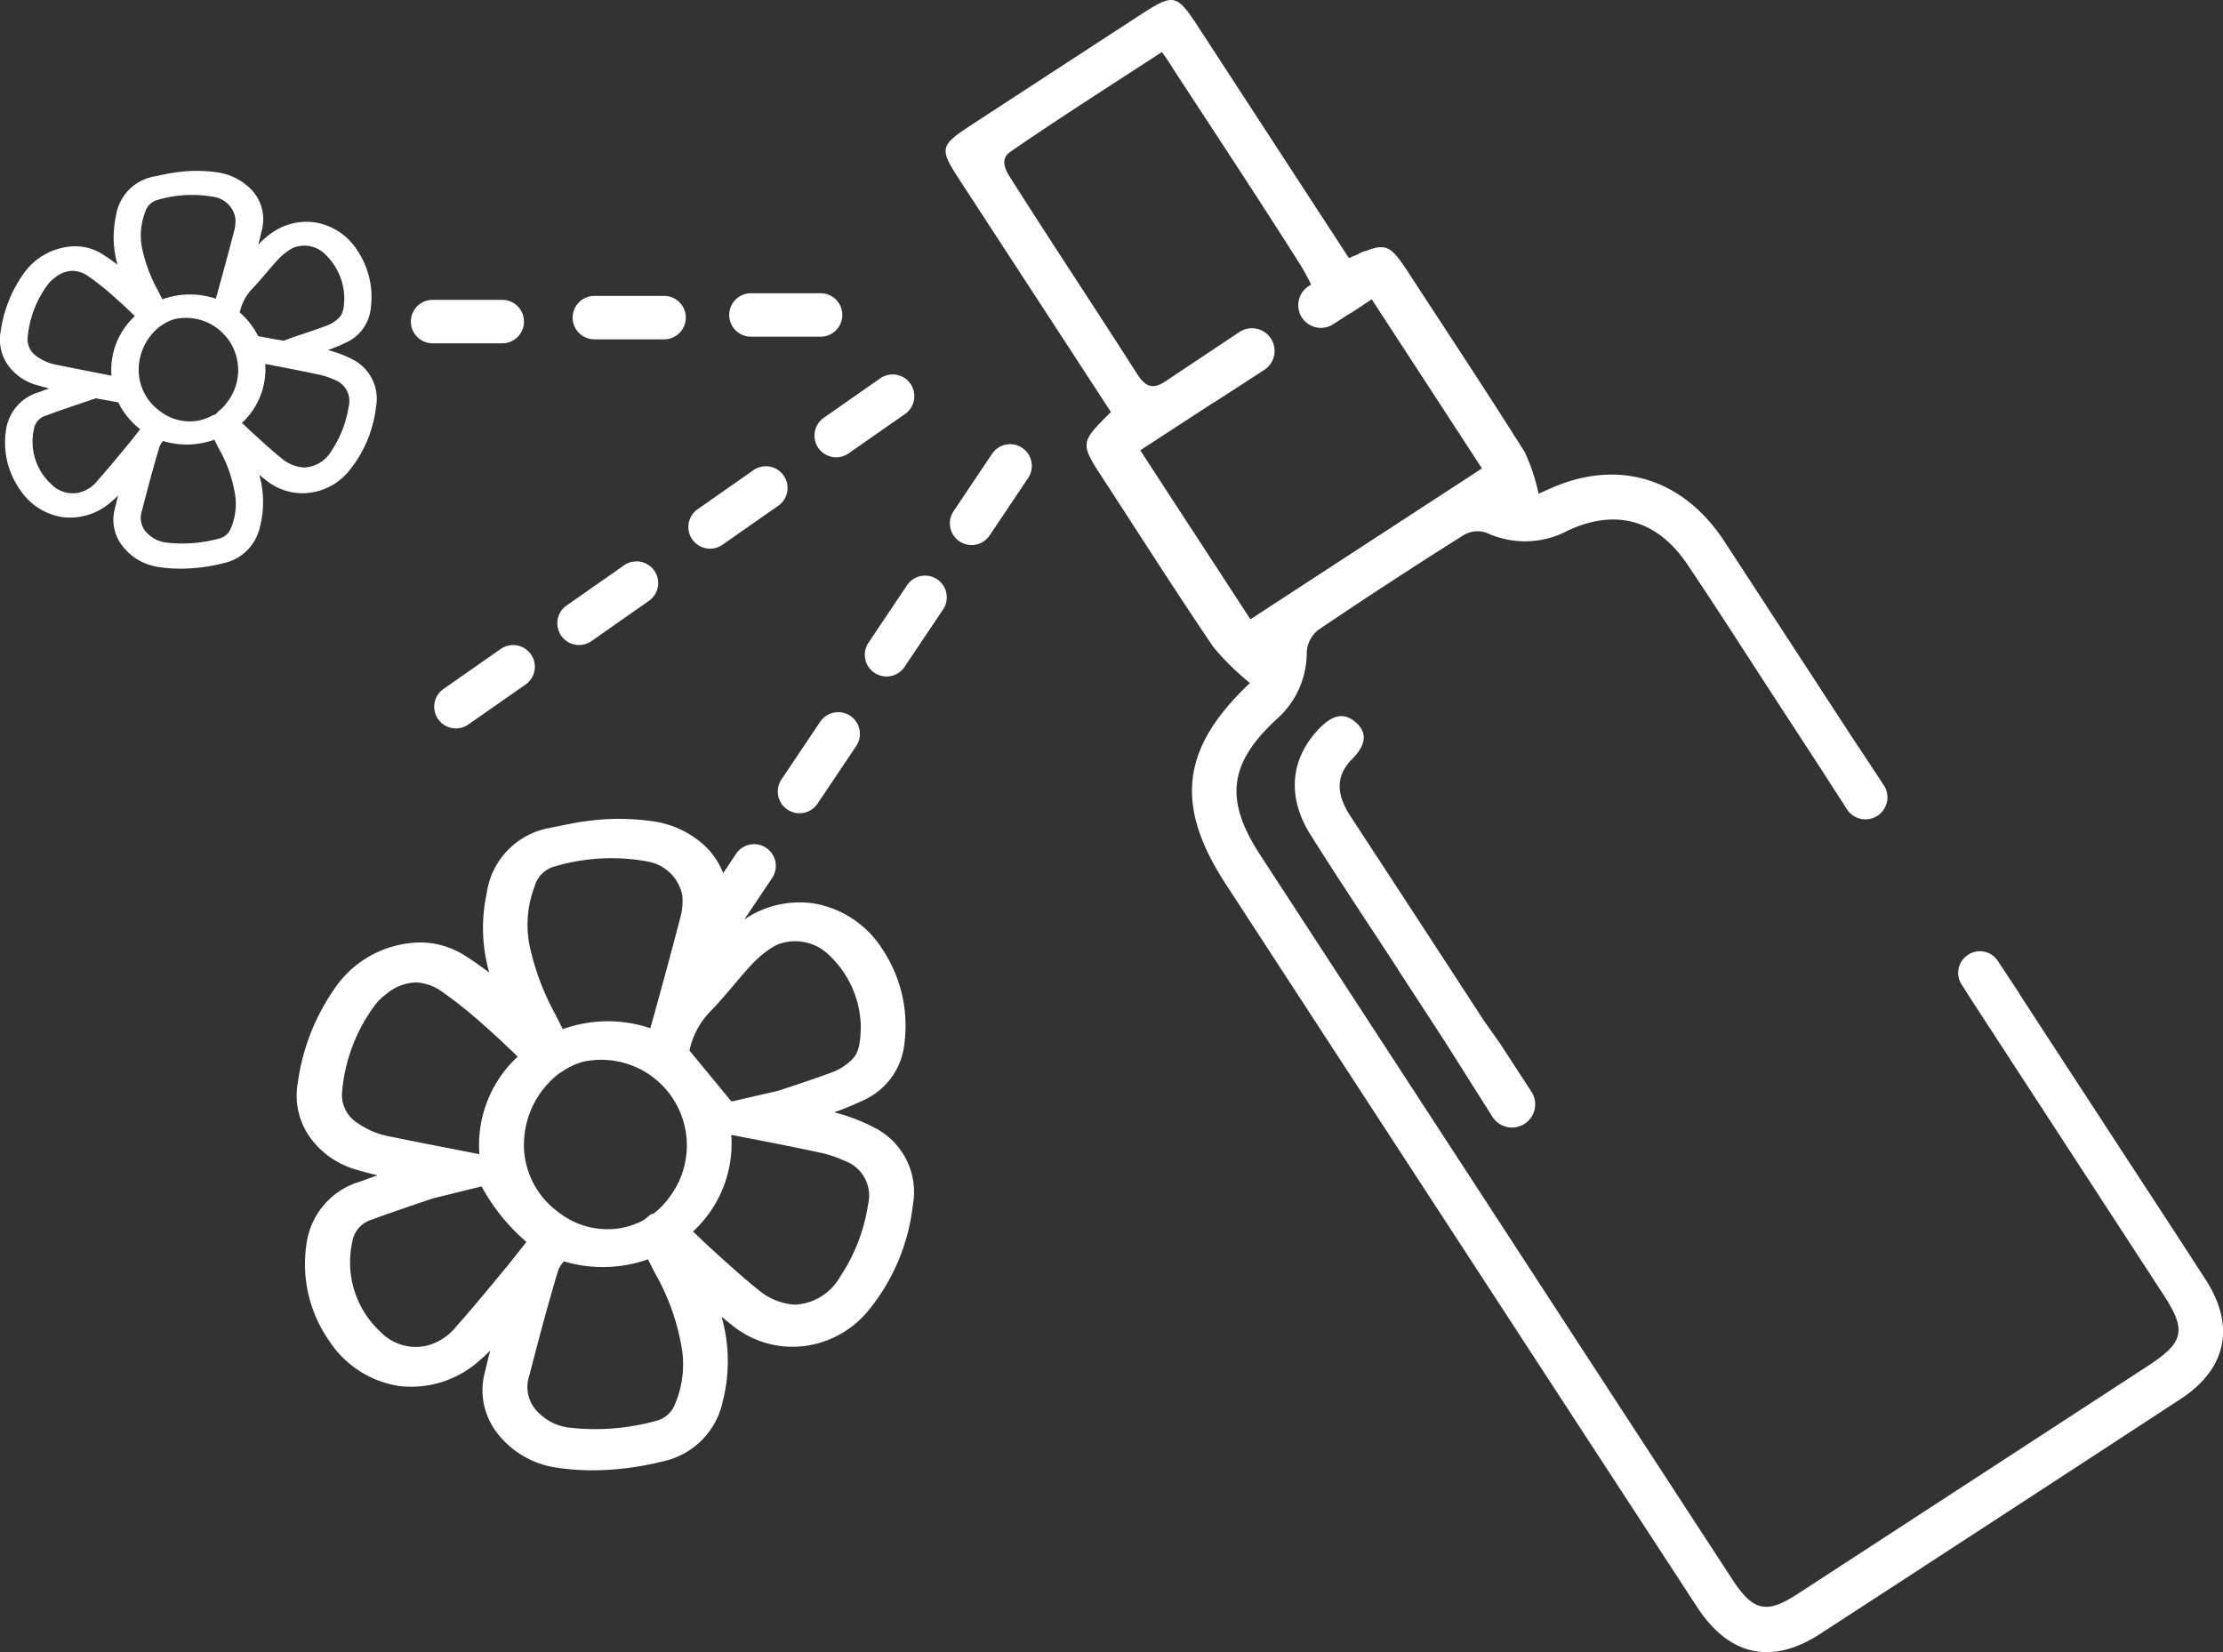 <svg id="Odświeżanie" xmlns="http://www.w3.org/2000/svg" xmlns:xlink="http://www.w3.org/1999/xlink" width="170.262" height="126.55" viewBox="0 0 170.262 126.55">
  <rect x="0" y="0" width="170.262" height="126.55" fill="#333333" stroke="none"/>
  <defs>
    <clipPath id="clip-path">
      <rect id="Rectangle_930" data-name="Rectangle 930" width="170.262" height="126.55" fill="none"/>
    </clipPath>
  </defs>
  <g id="Group_1454" data-name="Group 1454" clip-path="url(#clip-path)">
    <path id="Path_1350" data-name="Path 1350" d="M48.809,36.59v0a13.948,13.948,0,0,0-2.941-1.1,22.061,22.061,0,0,0,2.411-1,5.355,5.355,0,0,0,2.98-4.335,10.544,10.544,0,0,0-1.678-7.136,7.756,7.756,0,0,0-5.222-3.52,7.49,7.49,0,0,0-5.371,1.225l2.146-3.2a1.663,1.663,0,0,0-2.763-1.851l-1,1.5a5.681,5.681,0,0,0-1.61-2.276,7.34,7.34,0,0,0-3.544-1.663,18.044,18.044,0,0,0-5.26-.053c-.685.077-1.364.222-2.054.362l-.786.159a5.918,5.918,0,0,0-4.855,5,12.566,12.566,0,0,0,.193,6.09c-.6-.458-1.249-.921-1.929-1.345a6.361,6.361,0,0,0-4.19-.911,8.028,8.028,0,0,0-5.742,3.5,16.484,16.484,0,0,0-2.8,7.17,5.531,5.531,0,0,0,1.229,4.585,6.591,6.591,0,0,0,3.042,2.03c.6.183,1.22.347,1.832.5-.448.154-.892.313-1.336.477a5.776,5.776,0,0,0-4.1,4.749,10.272,10.272,0,0,0,1.769,7.5A7.819,7.819,0,0,0,12.58,56.46,7.842,7.842,0,0,0,18.6,54.6c.328-.275.636-.564.931-.863-.145.545-.275,1.094-.405,1.639a5.336,5.336,0,0,0,.931,4.672,6.986,6.986,0,0,0,4.59,2.666,18.439,18.439,0,0,0,2.748.2,22.6,22.6,0,0,0,5.39-.694,5.943,5.943,0,0,0,4.556-4.6,12.419,12.419,0,0,0-.092-6.475c.26.222.53.439.81.656A7.321,7.321,0,0,0,43.2,53.432a7.565,7.565,0,0,0,5.246-2.7A15.473,15.473,0,0,0,51.9,42.6a5.525,5.525,0,0,0-3.1-6.008M22.951,18.119a2.165,2.165,0,0,1,1.557-1.471,15.249,15.249,0,0,1,7.025-.376,3.272,3.272,0,0,1,2.71,2.608,4.769,4.769,0,0,1-.154,1.7c-.656,2.526-1.345,5.043-2.04,7.565l-.26.906a10.15,10.15,0,0,0-6.7.072l-.6-1.186a19.479,19.479,0,0,1-1.933-5.154,8.187,8.187,0,0,1,.4-4.662M9.35,36.3a2.541,2.541,0,0,1-1.167-2.372,12.973,12.973,0,0,1,2.478-6.591,4.129,4.129,0,0,1,.882-.882,3.669,3.669,0,0,1,2.266-.911,3.646,3.646,0,0,1,2.02.7,34.985,34.985,0,0,1,3.534,2.864c.733.636,1.437,1.321,2.15,2l.121.121A9.227,9.227,0,0,0,18.7,38.7l-1.519-.3c-1.745-.338-3.5-.68-5.236-1.037h-.01A6.316,6.316,0,0,1,9.35,36.3M22.223,45.52c-.5.636-.988,1.258-1.485,1.871l-.241.284c-1.176,1.427-2.353,2.854-3.587,4.243a4.231,4.231,0,0,1-2.29,1.461,3.774,3.774,0,0,1-3.5-1.075,7.258,7.258,0,0,1-2.15-6.914,2.114,2.114,0,0,1,1.456-1.668c1.548-.569,3.11-1.094,4.672-1.625l3.77-.931a15.1,15.1,0,0,0,3.433,4.253Zm11.47,12.295a2.083,2.083,0,0,1-1.48,1.316,17.508,17.508,0,0,1-6.644.511A3.971,3.971,0,0,1,23.231,58.5a2.689,2.689,0,0,1-.7-2.864c.694-2.7,1.408-5.41,2.218-8.081a2.35,2.35,0,0,1,.424-.646,10.391,10.391,0,0,0,6.437-.159l.54,1.061A17.3,17.3,0,0,1,34.253,53.9a7.8,7.8,0,0,1-.559,3.915M33.26,41.986v0a5.888,5.888,0,0,1-1.225,1.268l-.212.058-.511.415a5.675,5.675,0,0,1-1.972.661,6.052,6.052,0,0,1-4.58-1.244,6.375,6.375,0,0,1-2.647-4.957A6.911,6.911,0,0,1,24.76,32.55l.632-.41a5.692,5.692,0,0,1,1.244-.521A6.558,6.558,0,0,1,33.26,41.986m3.168-14.262c.6-.617,1.152-1.273,1.707-1.924.511-.6,1.008-1.2,1.562-1.774a7.371,7.371,0,0,1,1.726-1.336,3.7,3.7,0,0,1,4.122.82,7.691,7.691,0,0,1,2.367,5.429c-.024,1.389-.2,2.04-.665,2.5a4.287,4.287,0,0,1-1.413.94c-1.408.53-2.84,1-4.262,1.466l-3.563.82-3.221-3.905a6.135,6.135,0,0,1,1.639-3.038M48.467,42.559a13.632,13.632,0,0,1-2.136,5.521,4.215,4.215,0,0,1-3.443,2.146,4.792,4.792,0,0,1-2.772-1.094c-1.017-.81-1.982-1.683-2.956-2.555l-.545-.5c-.434-.391-.853-.786-1.268-1.186l-.289-.265a9.179,9.179,0,0,0,2.936-7.406l.95.183c1.958.376,3.91.757,5.848,1.176a8.882,8.882,0,0,1,1.89.632,2.822,2.822,0,0,1,1.784,3.346" transform="translate(18.017 49.709)" fill="#fff"/>
    <path id="Path_1351" data-name="Path 1351" d="M23.49,27.39a4.611,4.611,0,0,0,3.2-1.649A9.423,9.423,0,0,0,28.8,20.78a3.37,3.37,0,0,0-1.885-3.669v0a8.8,8.8,0,0,0-1.8-.675,13.119,13.119,0,0,0,1.471-.612,3.248,3.248,0,0,0,1.818-2.642,6.391,6.391,0,0,0-1.022-4.354A4.721,4.721,0,0,0,24.2,6.672a4.6,4.6,0,0,0-3.616.964,8.044,8.044,0,0,0-.8.718c.1-.381.188-.762.28-1.143a3.287,3.287,0,0,0-1.119-3.346,4.447,4.447,0,0,0-2.16-1.017,11.028,11.028,0,0,0-3.211-.034c-.419.048-.834.135-1.254.222l-.482.1A3.61,3.61,0,0,0,8.876,6.185,7.67,7.67,0,0,0,9,9.9c-.371-.28-.762-.564-1.176-.82a3.891,3.891,0,0,0-2.56-.559A4.916,4.916,0,0,0,1.755,10.66,10.059,10.059,0,0,0,.048,15.033a3.388,3.388,0,0,0,.752,2.8,4.045,4.045,0,0,0,1.856,1.239c.371.111.743.212,1.119.309-.275.092-.545.188-.815.289a3.527,3.527,0,0,0-2.5,2.9,6.264,6.264,0,0,0,1.08,4.576A4.768,4.768,0,0,0,4.8,29.237,4.754,4.754,0,0,0,8.476,28.1a7.362,7.362,0,0,0,.569-.521q-.13.5-.246,1a3.256,3.256,0,0,0,.569,2.854,4.247,4.247,0,0,0,2.8,1.625,11.362,11.362,0,0,0,1.678.125,13.681,13.681,0,0,0,3.288-.424,3.632,3.632,0,0,0,2.782-2.811,7.6,7.6,0,0,0-.058-3.954c.164.135.328.27.5.4a4.464,4.464,0,0,0,3.134,1M11.132,5.833a1.339,1.339,0,0,1,.95-.9,9.33,9.33,0,0,1,4.291-.227A1.989,1.989,0,0,1,18.022,6.3a2.905,2.905,0,0,1-.092,1.037c-.4,1.538-.82,3.076-1.244,4.614l-.159.554a6.167,6.167,0,0,0-4.089.048l-.371-.728a11.855,11.855,0,0,1-1.176-3.144,4.981,4.981,0,0,1,.241-2.85m-8.3,11.1a1.557,1.557,0,0,1-.714-1.451A7.973,7.973,0,0,1,3.63,11.46a2.473,2.473,0,0,1,.54-.535,2.2,2.2,0,0,1,1.379-.559,2.235,2.235,0,0,1,1.234.429,20.9,20.9,0,0,1,2.16,1.75c.448.386.878.805,1.311,1.215l.077.077A5.6,5.6,0,0,0,8.538,18.4l-.931-.183c-1.061-.207-2.131-.419-3.2-.636h0a3.869,3.869,0,0,1-1.577-.646m7.859,5.627c-.3.391-.6.771-.906,1.143l-.145.174c-.723.873-1.442,1.745-2.194,2.589a2.555,2.555,0,0,1-1.4.892A2.3,2.3,0,0,1,3.915,26.7,4.416,4.416,0,0,1,2.6,22.482a1.288,1.288,0,0,1,.892-1.017c.945-.347,1.895-.67,2.85-.993l.993-.338c.579.1,1.152.207,1.726.313A5.808,5.808,0,0,0,10.737,22.5Zm7,7.507a1.281,1.281,0,0,1-.9.805,10.66,10.66,0,0,1-4.055.309,2.433,2.433,0,0,1-1.432-.694,1.645,1.645,0,0,1-.429-1.75c.424-1.649.858-3.3,1.355-4.932a1.473,1.473,0,0,1,.26-.4,6.3,6.3,0,0,0,3.93-.1l.328.651a10.4,10.4,0,0,1,1.283,3.713,4.754,4.754,0,0,1-.338,2.391M17.425,20.4v0a3.444,3.444,0,0,1-.747.771l-.135.174-.3.116a3.6,3.6,0,0,1-1.205.405,3.693,3.693,0,0,1-2.8-.762,3.892,3.892,0,0,1-1.615-3.023,4.221,4.221,0,0,1,1.615-3.443l.386-.251a3.409,3.409,0,0,1,.757-.323A4.005,4.005,0,0,1,17.425,20.4m1.933-8.7c.362-.381.7-.776,1.041-1.176.309-.366.617-.733.955-1.085a4.518,4.518,0,0,1,1.056-.815,2.26,2.26,0,0,1,2.517.5,4.7,4.7,0,0,1,1.442,3.312c-.014.849-.121,1.244-.405,1.528a2.674,2.674,0,0,1-.863.574c-.858.323-1.736.608-2.6.9l-.786.284c-.646-.111-1.3-.227-1.943-.352a6.068,6.068,0,0,0-1.408-1.818,3.7,3.7,0,0,1,1-1.851m.448,11.5-.333-.3c-.265-.236-.521-.482-.776-.723l-.174-.159A5.636,5.636,0,0,0,20.317,17.5l.579.111c1.191.231,2.387.463,3.568.718a5.4,5.4,0,0,1,1.152.386,1.721,1.721,0,0,1,1.09,2.044,8.416,8.416,0,0,1-1.3,3.37,2.578,2.578,0,0,1-2.1,1.307,2.939,2.939,0,0,1-1.692-.665c-.622-.5-1.21-1.032-1.8-1.562" transform="translate(0 10.376)" fill="#fff"/>
    <path id="Path_1352" data-name="Path 1352" d="M111.554,98.061c-2.334-3.631-4.711-7.237-7.064-10.853q-3.609-5.525-7.208-11.051l0-.029L95.61,73.6a1.637,1.637,0,0,0-2.261-.468l-.039.029a1.633,1.633,0,0,0-.463,2.261l.921,1.437,14.508,22.275c1.818,2.787,1.625,3.674-1.21,5.521Q93.671,113.379,80.272,122.1c-2.367,1.543-3.394,1.321-4.966-1.08q-9.163-14.045-18.312-28.1Q48.055,79.2,39.111,65.477c-2.734-4.195-2.4-6.986,1.229-10.352a6.8,6.8,0,0,0,2.343-5.188,2.358,2.358,0,0,1,.882-1.683q5.525-3.739,11.171-7.285a2.1,2.1,0,0,1,1.721-.159,6.971,6.971,0,0,0,6.234-.169c3.674-1.712,6.856-.82,9.171,2.628,2.261,3.365,4.441,6.784,6.654,10.178l3.568,5.477,1.986,3.081a1.684,1.684,0,0,0,2.811-1.856l-1.967-2.985-.019-.014q-5.1-7.818-10.2-15.646c-3.144-4.817-8.018-6.345-13.081-4.2-.511.217-1.013.448-1.176.521a14.406,14.406,0,0,0-1.061-3.2c-2.893-4.595-5.892-9.122-8.857-13.669-1.326-2.035-1.683-2.367-3.317-1.726a1.665,1.665,0,0,0-.53.207l-.068.043c-.241.106-.4.159-.689.294-3.867-5.93-7.681-11.789-11.5-17.647-1.721-2.637-1.895-2.671-4.6-.906q-6.335,4.122-12.661,8.25c-2.628,1.712-2.657,1.861-.993,4.417l10.4,15.95c.381.588.767,1.176,1.123,1.726-2.382,2.367-2.387,2.367-.55,5.183,2.787,4.277,5.525,8.582,8.389,12.806a19.915,19.915,0,0,0,2.811,2.768c-5.27,4.971-5.8,9.339-1.847,15.41q8.78,13.481,17.57,26.962Q63.313,108.9,72.6,123.123c2.445,3.732,5.714,4.426,9.4,2.035q13.821-8.982,27.618-18c3.515-2.3,4.2-5.574,1.943-9.093M29.931,34.494l5.583-3.635.068-.029,3.809-2.469a1.735,1.735,0,1,0-1.885-2.912l-5.463,3.64c-1.008.723-1.625.694-2.338-.424-3.235-5.067-6.572-10.072-9.788-15.154-.289-.458-.752-1.321.053-1.871,3.751-2.589,7.676-5.082,11.62-7.652.458.617.743,1.1,1.051,1.577,3.182,4.87,6.389,9.725,9.5,14.638.26.41.588,1,.882,1.591l-.159.106a1.735,1.735,0,1,0,1.885,2.912l1.041-.675c.559-.323,1.119-.709,1.75-1.133l.121-.077c2.84,4.354,5.6,8.587,8.442,12.955C50.259,39.692,44.376,43.52,38.369,47.44c-2.748-4.219-5.511-8.452-8.438-12.946" transform="translate(57.401 -0.002)" fill="#fff"/>
    <path id="Path_1353" data-name="Path 1353" d="M32.067,36.312l3.655,5.781a1.775,1.775,0,1,0,2.965-1.953L36.31,36.49c-.048-.072-1.157-1.649-1.21-1.712q-5.113-7.854-10.246-15.7c-1.013-1.548-1.287-3.009.116-4.421.926-.931,1.307-1.938.207-2.854s-2.078-.188-2.878.68c-2.073,2.266-2.319,5.116-.545,7.951,2.189,3.491,4.484,6.909,6.731,10.361l-.01,0q1.794,2.755,3.592,5.511" transform="translate(78.601 43.473)" fill="#fff"/>
    <path id="Path_1354" data-name="Path 1354" d="M8.19,8.091h5.337a1.663,1.663,0,0,0,0-3.327H8.19a1.663,1.663,0,1,0,0,3.327" transform="translate(24.943 18.205)" fill="#fff"/>
    <path id="Path_1355" data-name="Path 1355" d="M10.76,8.028H16.1a1.663,1.663,0,1,0,0-3.327H10.76a1.663,1.663,0,1,0,0,3.327" transform="translate(34.764 17.964)" fill="#fff"/>
    <path id="Path_1356" data-name="Path 1356" d="M13.247,7.986h5.337a1.663,1.663,0,0,0,0-3.327H13.247a1.663,1.663,0,0,0,0,3.327" transform="translate(44.268 17.803)" fill="#fff"/>
    <path id="Path_1357" data-name="Path 1357" d="M11.468,15.006l4.368-3.062a1.661,1.661,0,1,0-1.9-2.724L9.559,12.282a1.663,1.663,0,0,0,1.909,2.724" transform="translate(33.835 34.1)" fill="#fff"/>
    <path id="Path_1358" data-name="Path 1358" d="M11.995,10.539,7.617,13.6a1.662,1.662,0,1,0,1.9,2.724L13.9,13.263a1.662,1.662,0,0,0-1.9-2.724" transform="translate(26.409 39.132)" fill="#fff"/>
    <path id="Path_1359" data-name="Path 1359" d="M13.537,13.483l4.378-3.062A1.662,1.662,0,0,0,16.01,7.7l-4.378,3.062a1.662,1.662,0,0,0,1.9,2.724" transform="translate(41.747 28.28)" fill="#fff"/>
    <path id="Path_1360" data-name="Path 1360" d="M13.237,11.614a1.667,1.667,0,0,0,2.314.41l4.378-3.057a1.664,1.664,0,0,0-1.9-2.729L13.646,9.3a1.667,1.667,0,0,0-.41,2.314" transform="translate(49.443 22.705)" fill="#fff"/>
    <path id="Path_1361" data-name="Path 1361" d="M15.611,12.045l-2.975,4.436A1.663,1.663,0,0,0,15.4,18.332L18.374,13.9a1.663,1.663,0,0,0-2.763-1.851" transform="translate(47.218 43.223)" fill="#fff"/>
    <path id="Path_1362" data-name="Path 1362" d="M16.991,9.876l-2.975,4.436a1.663,1.663,0,0,0,2.763,1.851l2.975-4.436a1.663,1.663,0,0,0-2.763-1.851" transform="translate(52.491 34.934)" fill="#fff"/>
    <path id="Path_1363" data-name="Path 1363" d="M18.342,7.788l-2.975,4.436a1.663,1.663,0,0,0,2.763,1.851l2.975-4.436a1.663,1.663,0,0,0-2.763-1.851" transform="translate(57.654 26.955)" fill="#fff"/>
  </g>
</svg>
